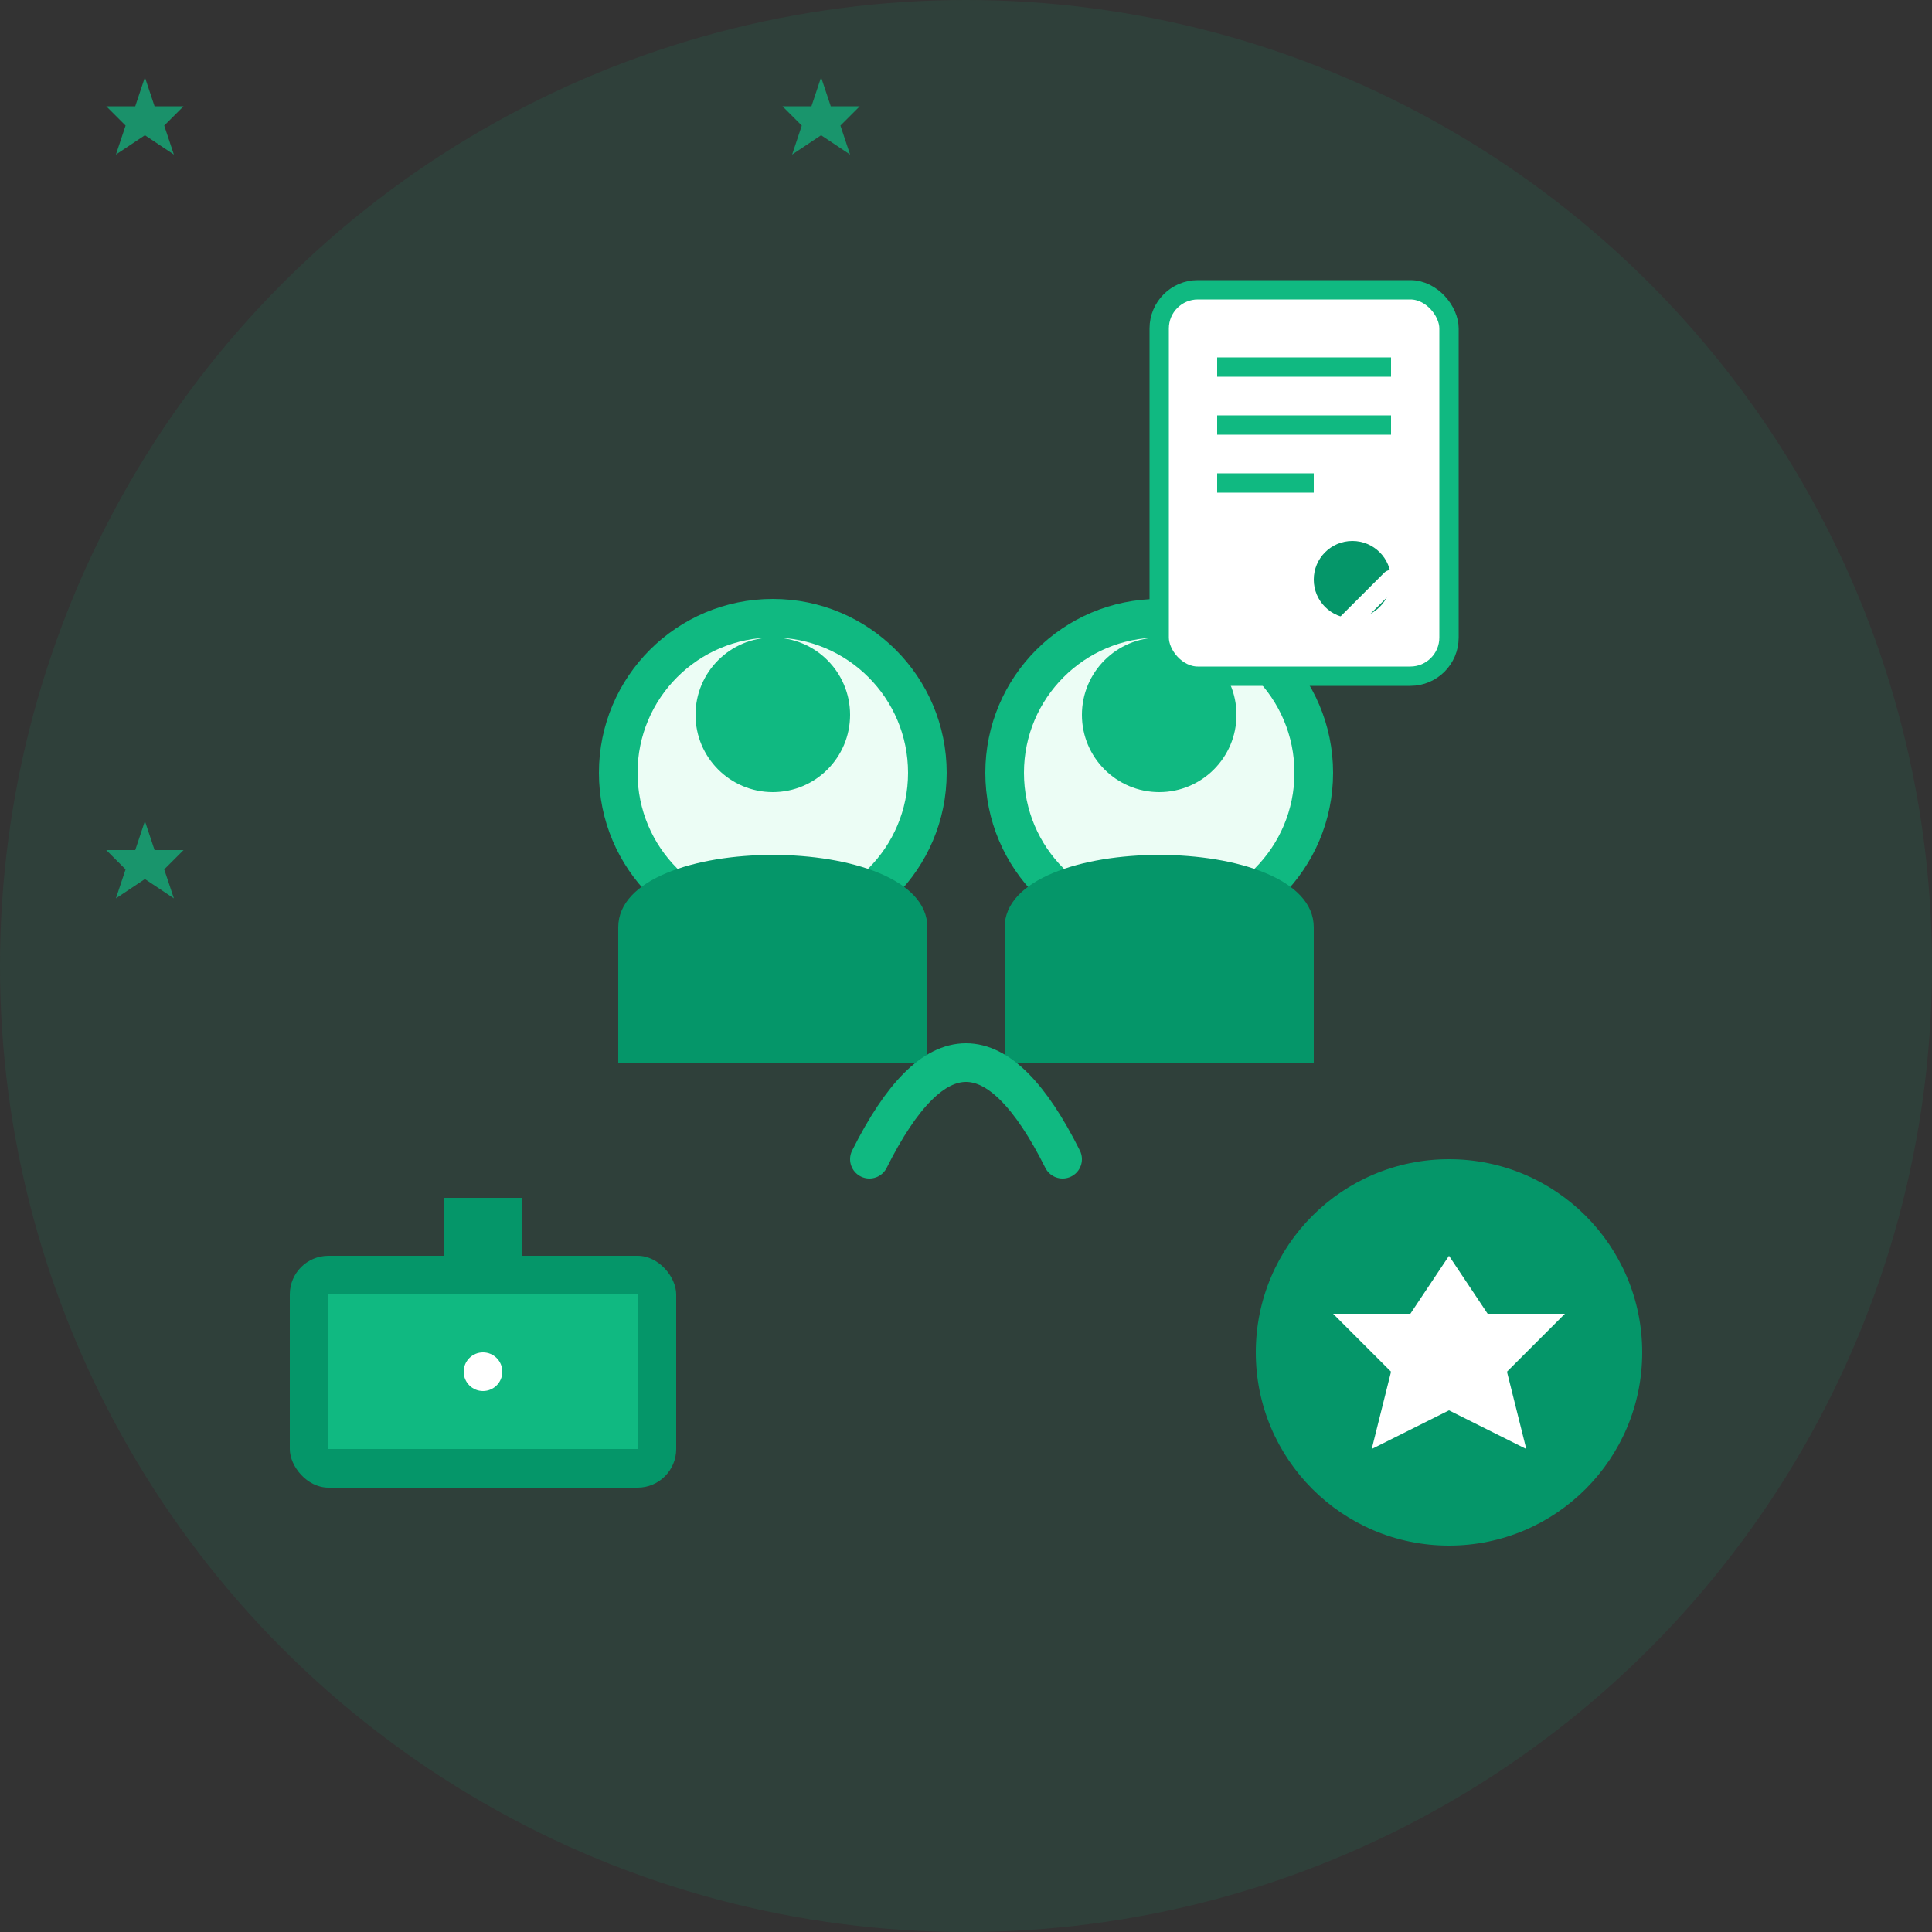 <svg width="100" height="100" viewBox="0 0 100 100" fill="none" xmlns="http://www.w3.org/2000/svg">
  <rect x="0" y="0" width="100" height="100" fill="#333333" stroke="none"/>
  <circle cx="50" cy="50" r="50" fill="#10B981" opacity="0.1"/>
  
  <!-- Professional Team Symbol -->
  <g transform="translate(25, 25)">
    <!-- Person 1 -->
    <circle cx="15" cy="15" r="8" fill="#ECFDF5" stroke="#10B981" stroke-width="2"/>
    <circle cx="15" cy="12" r="4" fill="#10B981"/>
    <path d="M7 23 C7 18, 23 18, 23 23 L23 30 L7 30 Z" fill="#059669"/>
    
    <!-- Person 2 -->
    <circle cx="35" cy="15" r="8" fill="#ECFDF5" stroke="#10B981" stroke-width="2"/>
    <circle cx="35" cy="12" r="4" fill="#10B981"/>
    <path d="M27 23 C27 18, 43 18, 43 23 L43 30 L27 30 Z" fill="#059669"/>
    
    <!-- Team Connection -->
    <path d="M20 35 Q25 25, 30 35" stroke="#10B981" stroke-width="2" stroke-linecap="round" fill="none"/>
  </g>
  
  <!-- Professional Tools -->
  <g transform="translate(15, 60)">
    <!-- Briefcase -->
    <rect x="0" y="5" width="20" height="12" rx="2" fill="#059669"/>
    <rect x="2" y="7" width="16" height="8" fill="#10B981"/>
    <rect x="8" y="2" width="4" height="5" fill="#059669"/>
    <circle cx="10" cy="11" r="1" fill="#FFFFFF"/>
  </g>
  
  <!-- Quality Badge -->
  <g transform="translate(65, 60)">
    <circle cx="10" cy="10" r="10" fill="#059669"/>
    <polygon points="10,5 12,8 16,8 13,11 14,15 10,13 6,15 7,11 4,8 8,8" fill="#FFFFFF"/>
  </g>
  
  <!-- Professional Certification -->
  <g transform="translate(60, 15)">
    <rect x="0" y="0" width="15" height="20" rx="2" fill="#FFFFFF" stroke="#10B981" stroke-width="1"/>
    <line x1="3" y1="4" x2="12" y2="4" stroke="#10B981" stroke-width="1"/>
    <line x1="3" y1="7" x2="12" y2="7" stroke="#10B981" stroke-width="1"/>
    <line x1="3" y1="10" x2="8" y2="10" stroke="#10B981" stroke-width="1"/>
    <circle cx="10" cy="15" r="2" fill="#059669"/>
    <path d="M8 17 L9 18 L12 15" stroke="#FFFFFF" stroke-width="1" stroke-linecap="round" fill="none"/>
  </g>
  
  <!-- Experience Stars -->
  <g fill="#10B981" opacity="0.7">
    <polygon points="15,8 16,11 19,11 17,13 18,16 15,14 12,16 13,13 11,11 14,11" transform="scale(0.5)"/>
    <polygon points="85,8 86,11 89,11 87,13 88,16 85,14 82,16 83,13 81,11 84,11" transform="scale(0.5)"/>
    <polygon points="15,85 16,88 19,88 17,90 18,93 15,91 12,93 13,90 11,88 14,88" transform="scale(0.5)"/>
  </g>
</svg>
